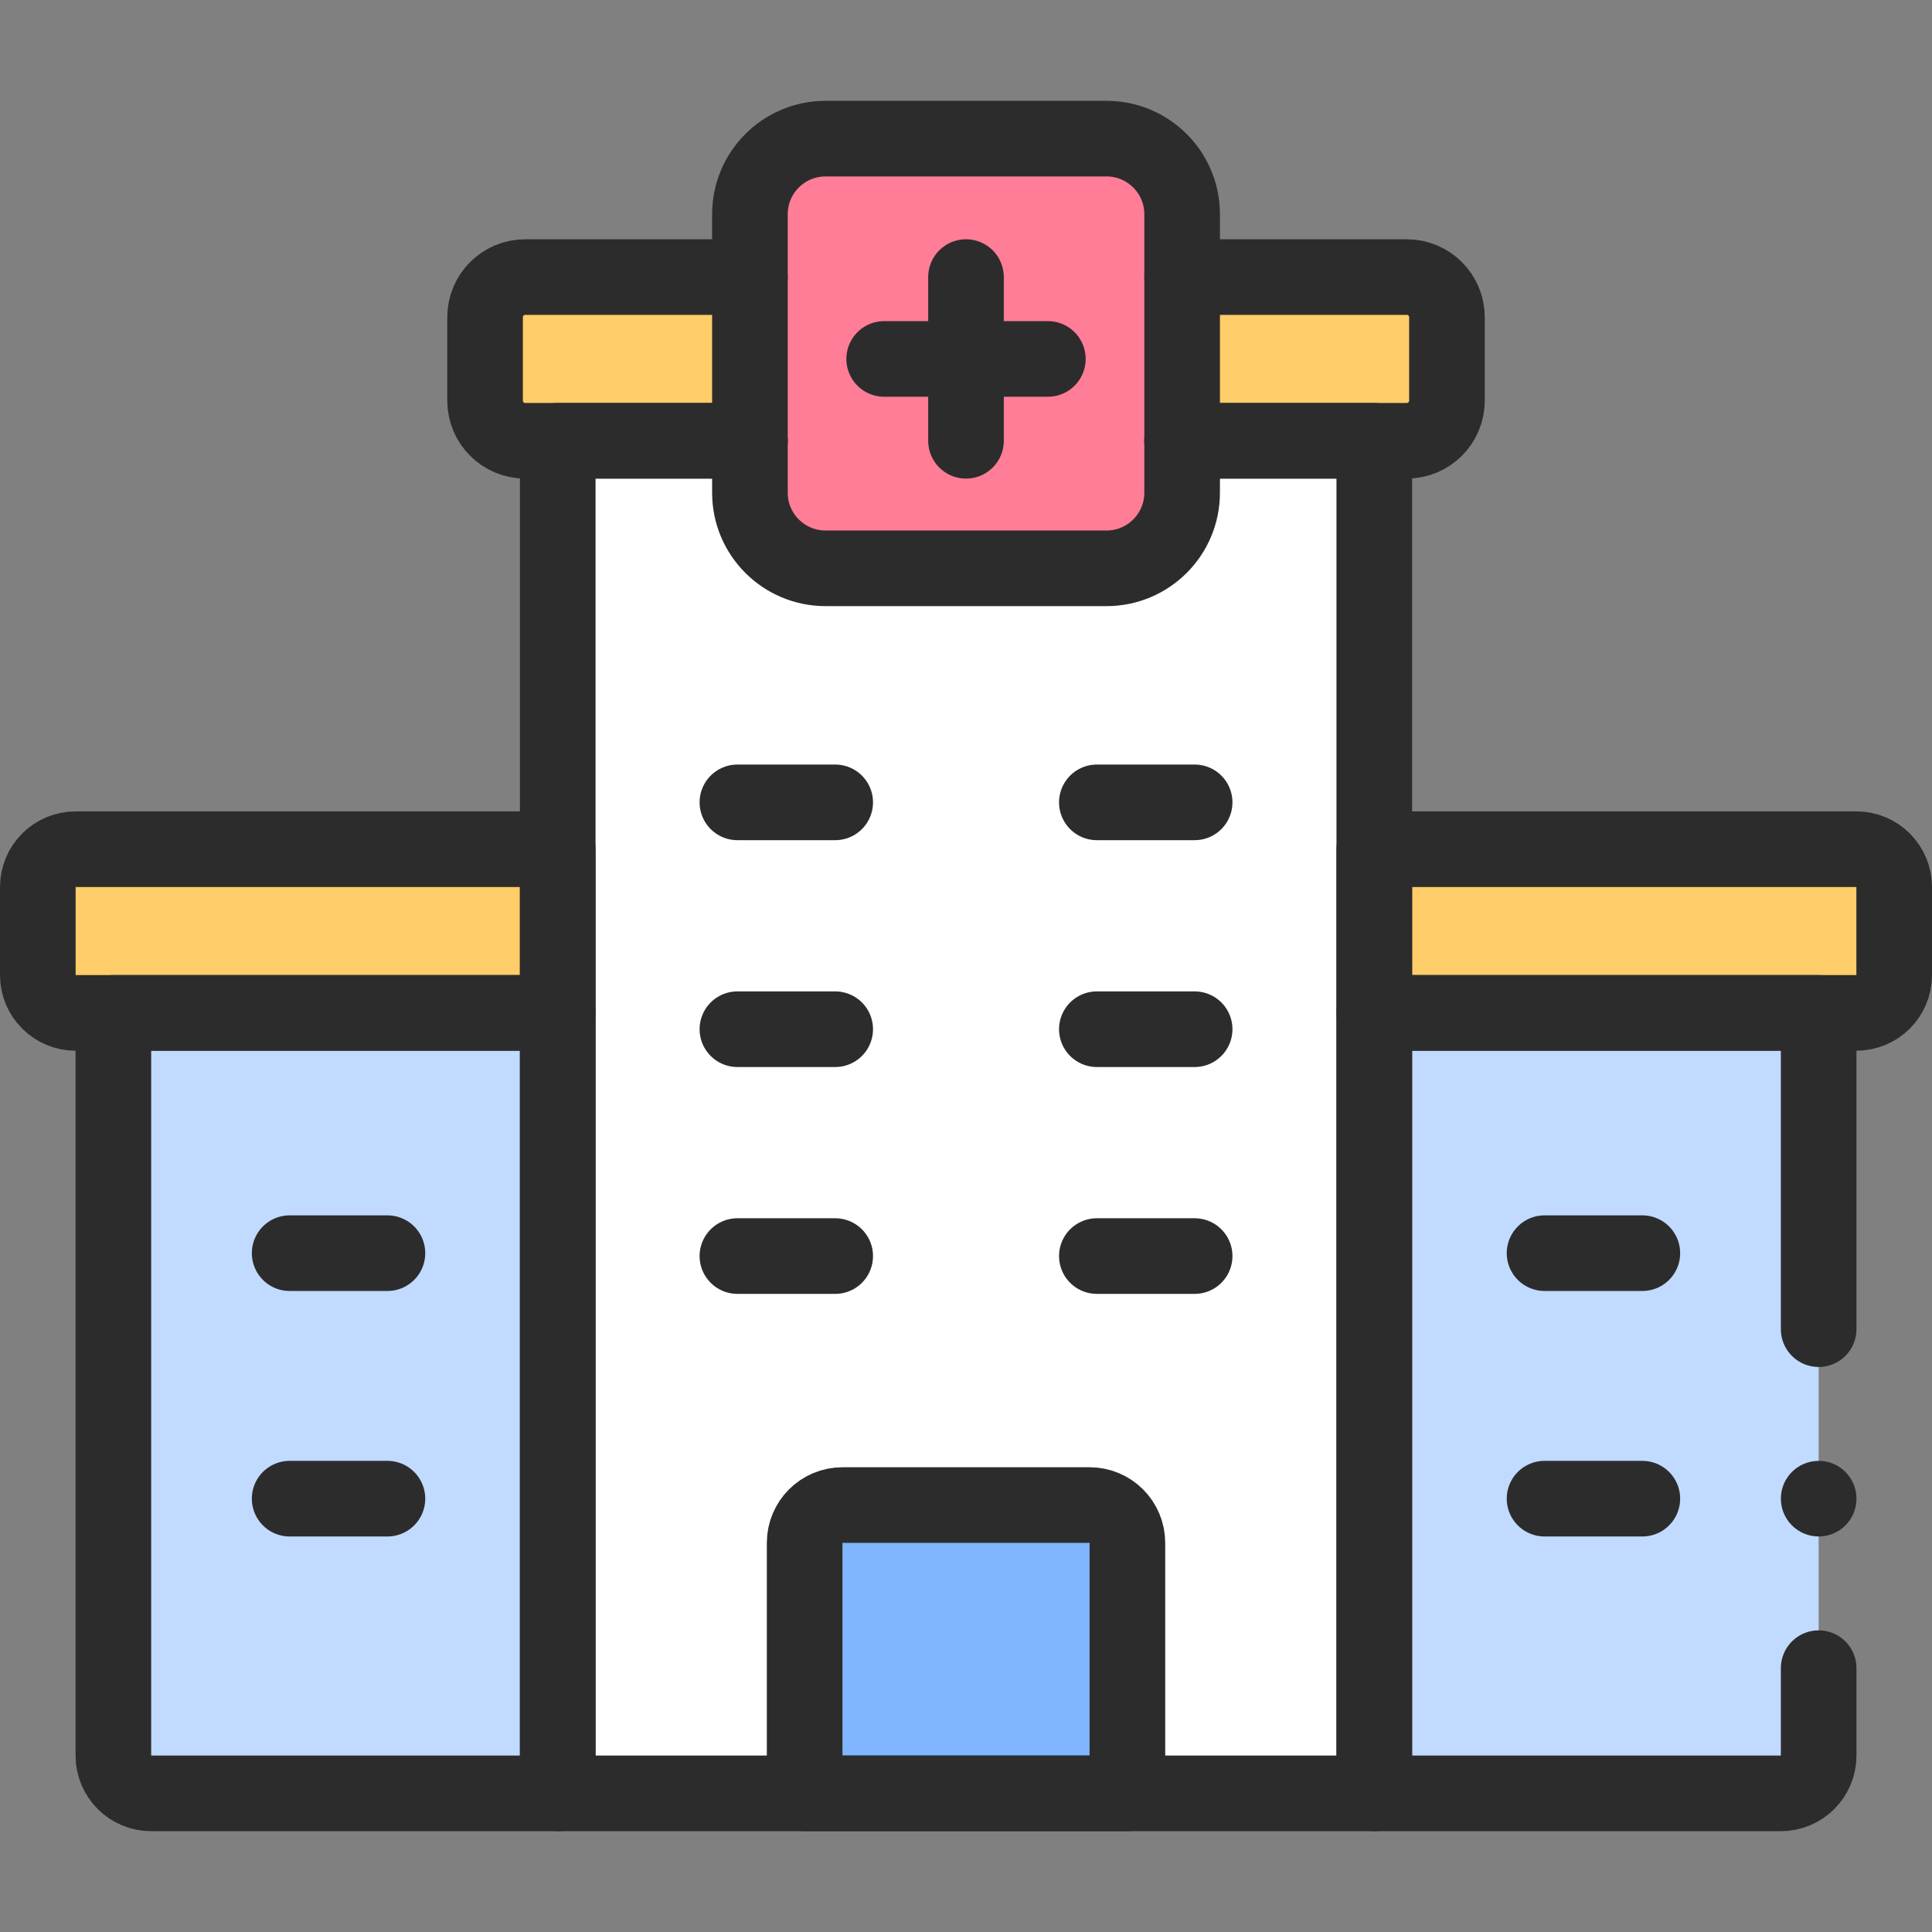 <svg width="266" height="266" viewBox="0 0 266 266" fill="none" xmlns="http://www.w3.org/2000/svg">
<rect x="0" y="0" width="266" height="266" fill="#808080" stroke="none"/>
<path d="M103.245 60.687H76.789V116.921V139.458V246.913H110.785H155.218H189.214V139.458V116.921V60.687H162.758" fill="white"/>
<path d="M193.692 38.15H162.759H103.246H72.313C69.26 38.15 66.785 40.625 66.785 43.678V55.159C66.785 58.212 69.26 60.687 72.313 60.687H76.791H103.246H162.759H189.214H193.692C196.745 60.687 199.22 58.212 199.22 55.159V43.678C199.22 40.625 196.745 38.15 193.692 38.15Z" fill="#FFCD69"/>
<path d="M76.787 116.918H10.412C7.538 116.918 5.207 119.249 5.207 122.124V134.25C5.207 137.125 7.538 139.456 10.412 139.456H76.787V116.918Z" fill="#FFCD69"/>
<path d="M20.815 246.913H76.789V139.456H15.609V241.708C15.609 244.583 17.94 246.913 20.815 246.913Z" fill="#C0DBFF"/>
<path d="M189.215 116.918H255.589C258.464 116.918 260.794 119.249 260.794 122.124V134.25C260.794 137.125 258.464 139.456 255.589 139.456H189.215V116.918Z" fill="#FFCD69"/>
<path d="M189.215 139.456V246.914H245.189C248.064 246.914 250.394 244.583 250.394 241.708V229.676V183V139.456H189.215Z" fill="#C0DBFF"/>
<path d="M155.222 246.913H110.785V212.424C110.785 209.549 113.116 207.219 115.991 207.219H150.017C152.892 207.219 155.222 209.549 155.222 212.424V246.913Z" fill="#80B6FF"/>
<path d="M152.346 78.247H113.661C107.911 78.247 103.25 73.586 103.25 67.836V29.498C103.25 23.748 107.911 19.087 113.661 19.087H152.346C158.096 19.087 162.757 23.748 162.757 29.498V67.836C162.757 73.585 158.096 78.247 152.346 78.247Z" fill="#FF7D97"/>
<path d="M103.245 60.687H76.789V116.921V139.458V246.913H110.785H155.218H189.214V139.458V116.921V60.687H162.758" stroke="#2D2C2C" stroke-width="10.411" stroke-miterlimit="10" stroke-linecap="round" stroke-linejoin="round"/>
<path d="M103.246 60.687H76.791H72.313C69.26 60.687 66.785 58.212 66.785 55.159V43.678C66.785 40.625 69.26 38.15 72.313 38.15H103.246" stroke="#2D2C2C" stroke-width="10.411" stroke-miterlimit="10" stroke-linecap="round" stroke-linejoin="round"/>
<path d="M162.758 38.15H193.691C196.744 38.15 199.219 40.625 199.219 43.678V55.159C199.219 58.212 196.744 60.687 193.691 60.687H189.214H162.758" stroke="#2D2C2C" stroke-width="10.411" stroke-miterlimit="10" stroke-linecap="round" stroke-linejoin="round"/>
<path d="M76.787 116.918H10.412C7.538 116.918 5.207 119.249 5.207 122.124V134.25C5.207 137.125 7.538 139.456 10.412 139.456H76.787V116.918Z" stroke="#2D2C2C" stroke-width="10.411" stroke-miterlimit="10" stroke-linecap="round" stroke-linejoin="round"/>
<path d="M20.815 246.913H76.789V139.456H15.609V241.708C15.609 244.583 17.94 246.913 20.815 246.913Z" stroke="#2D2C2C" stroke-width="10.411" stroke-miterlimit="10" stroke-linecap="round" stroke-linejoin="round"/>
<path d="M189.215 116.918H255.589C258.464 116.918 260.794 119.249 260.794 122.124V134.25C260.794 137.125 258.464 139.456 255.589 139.456H189.215V116.918Z" stroke="#2D2C2C" stroke-width="10.411" stroke-miterlimit="10" stroke-linecap="round" stroke-linejoin="round"/>
<path d="M250.395 229.676V241.708C250.395 244.583 248.064 246.914 245.189 246.914H189.215V139.456H250.395V183" stroke="#2D2C2C" stroke-width="10.411" stroke-miterlimit="10" stroke-linecap="round" stroke-linejoin="round"/>
<path d="M155.222 246.913H110.785V212.424C110.785 209.549 113.116 207.219 115.991 207.219H150.017C152.892 207.219 155.222 209.549 155.222 212.424V246.913Z" stroke="#2D2C2C" stroke-width="10.411" stroke-miterlimit="10" stroke-linecap="round" stroke-linejoin="round"/>
<path d="M152.346 78.247H113.661C107.911 78.247 103.25 73.586 103.25 67.836V29.498C103.25 23.748 107.911 19.087 113.661 19.087H152.346C158.096 19.087 162.757 23.748 162.757 29.498V67.836C162.757 73.585 158.096 78.247 152.346 78.247Z" stroke="#2D2C2C" stroke-width="10.411" stroke-miterlimit="10" stroke-linecap="round" stroke-linejoin="round"/>
<path d="M133 38.15V60.687" stroke="#2D2C2C" stroke-width="10.411" stroke-miterlimit="10" stroke-linecap="round" stroke-linejoin="round"/>
<path d="M121.734 49.419H144.271" stroke="#2D2C2C" stroke-width="10.411" stroke-miterlimit="10" stroke-linecap="round" stroke-linejoin="round"/>
<path d="M101.527 110.47H114.991" stroke="#2D2C2C" stroke-width="10.411" stroke-miterlimit="10" stroke-linecap="round" stroke-linejoin="round"/>
<path d="M151.016 110.47H164.479" stroke="#2D2C2C" stroke-width="10.411" stroke-miterlimit="10" stroke-linecap="round" stroke-linejoin="round"/>
<path d="M101.527 141.703H114.991" stroke="#2D2C2C" stroke-width="10.411" stroke-miterlimit="10" stroke-linecap="round" stroke-linejoin="round"/>
<path d="M151.016 141.703H164.479" stroke="#2D2C2C" stroke-width="10.411" stroke-miterlimit="10" stroke-linecap="round" stroke-linejoin="round"/>
<path d="M101.527 172.936H114.991" stroke="#2D2C2C" stroke-width="10.411" stroke-miterlimit="10" stroke-linecap="round" stroke-linejoin="round"/>
<path d="M151.016 172.936H164.479" stroke="#2D2C2C" stroke-width="10.411" stroke-miterlimit="10" stroke-linecap="round" stroke-linejoin="round"/>
<path d="M212.656 172.537H226.12" stroke="#2D2C2C" stroke-width="10.411" stroke-miterlimit="10" stroke-linecap="round" stroke-linejoin="round"/>
<path d="M212.656 206.338H226.12" stroke="#2D2C2C" stroke-width="10.411" stroke-miterlimit="10" stroke-linecap="round" stroke-linejoin="round"/>
<path d="M39.879 172.537H53.342" stroke="#2D2C2C" stroke-width="10.411" stroke-miterlimit="10" stroke-linecap="round" stroke-linejoin="round"/>
<path d="M39.879 206.338H53.342" stroke="#2D2C2C" stroke-width="10.411" stroke-miterlimit="10" stroke-linecap="round" stroke-linejoin="round"/>
<circle cx="250.397" cy="206.338" r="5.205" fill="#2D2C2C"/>
</svg>
